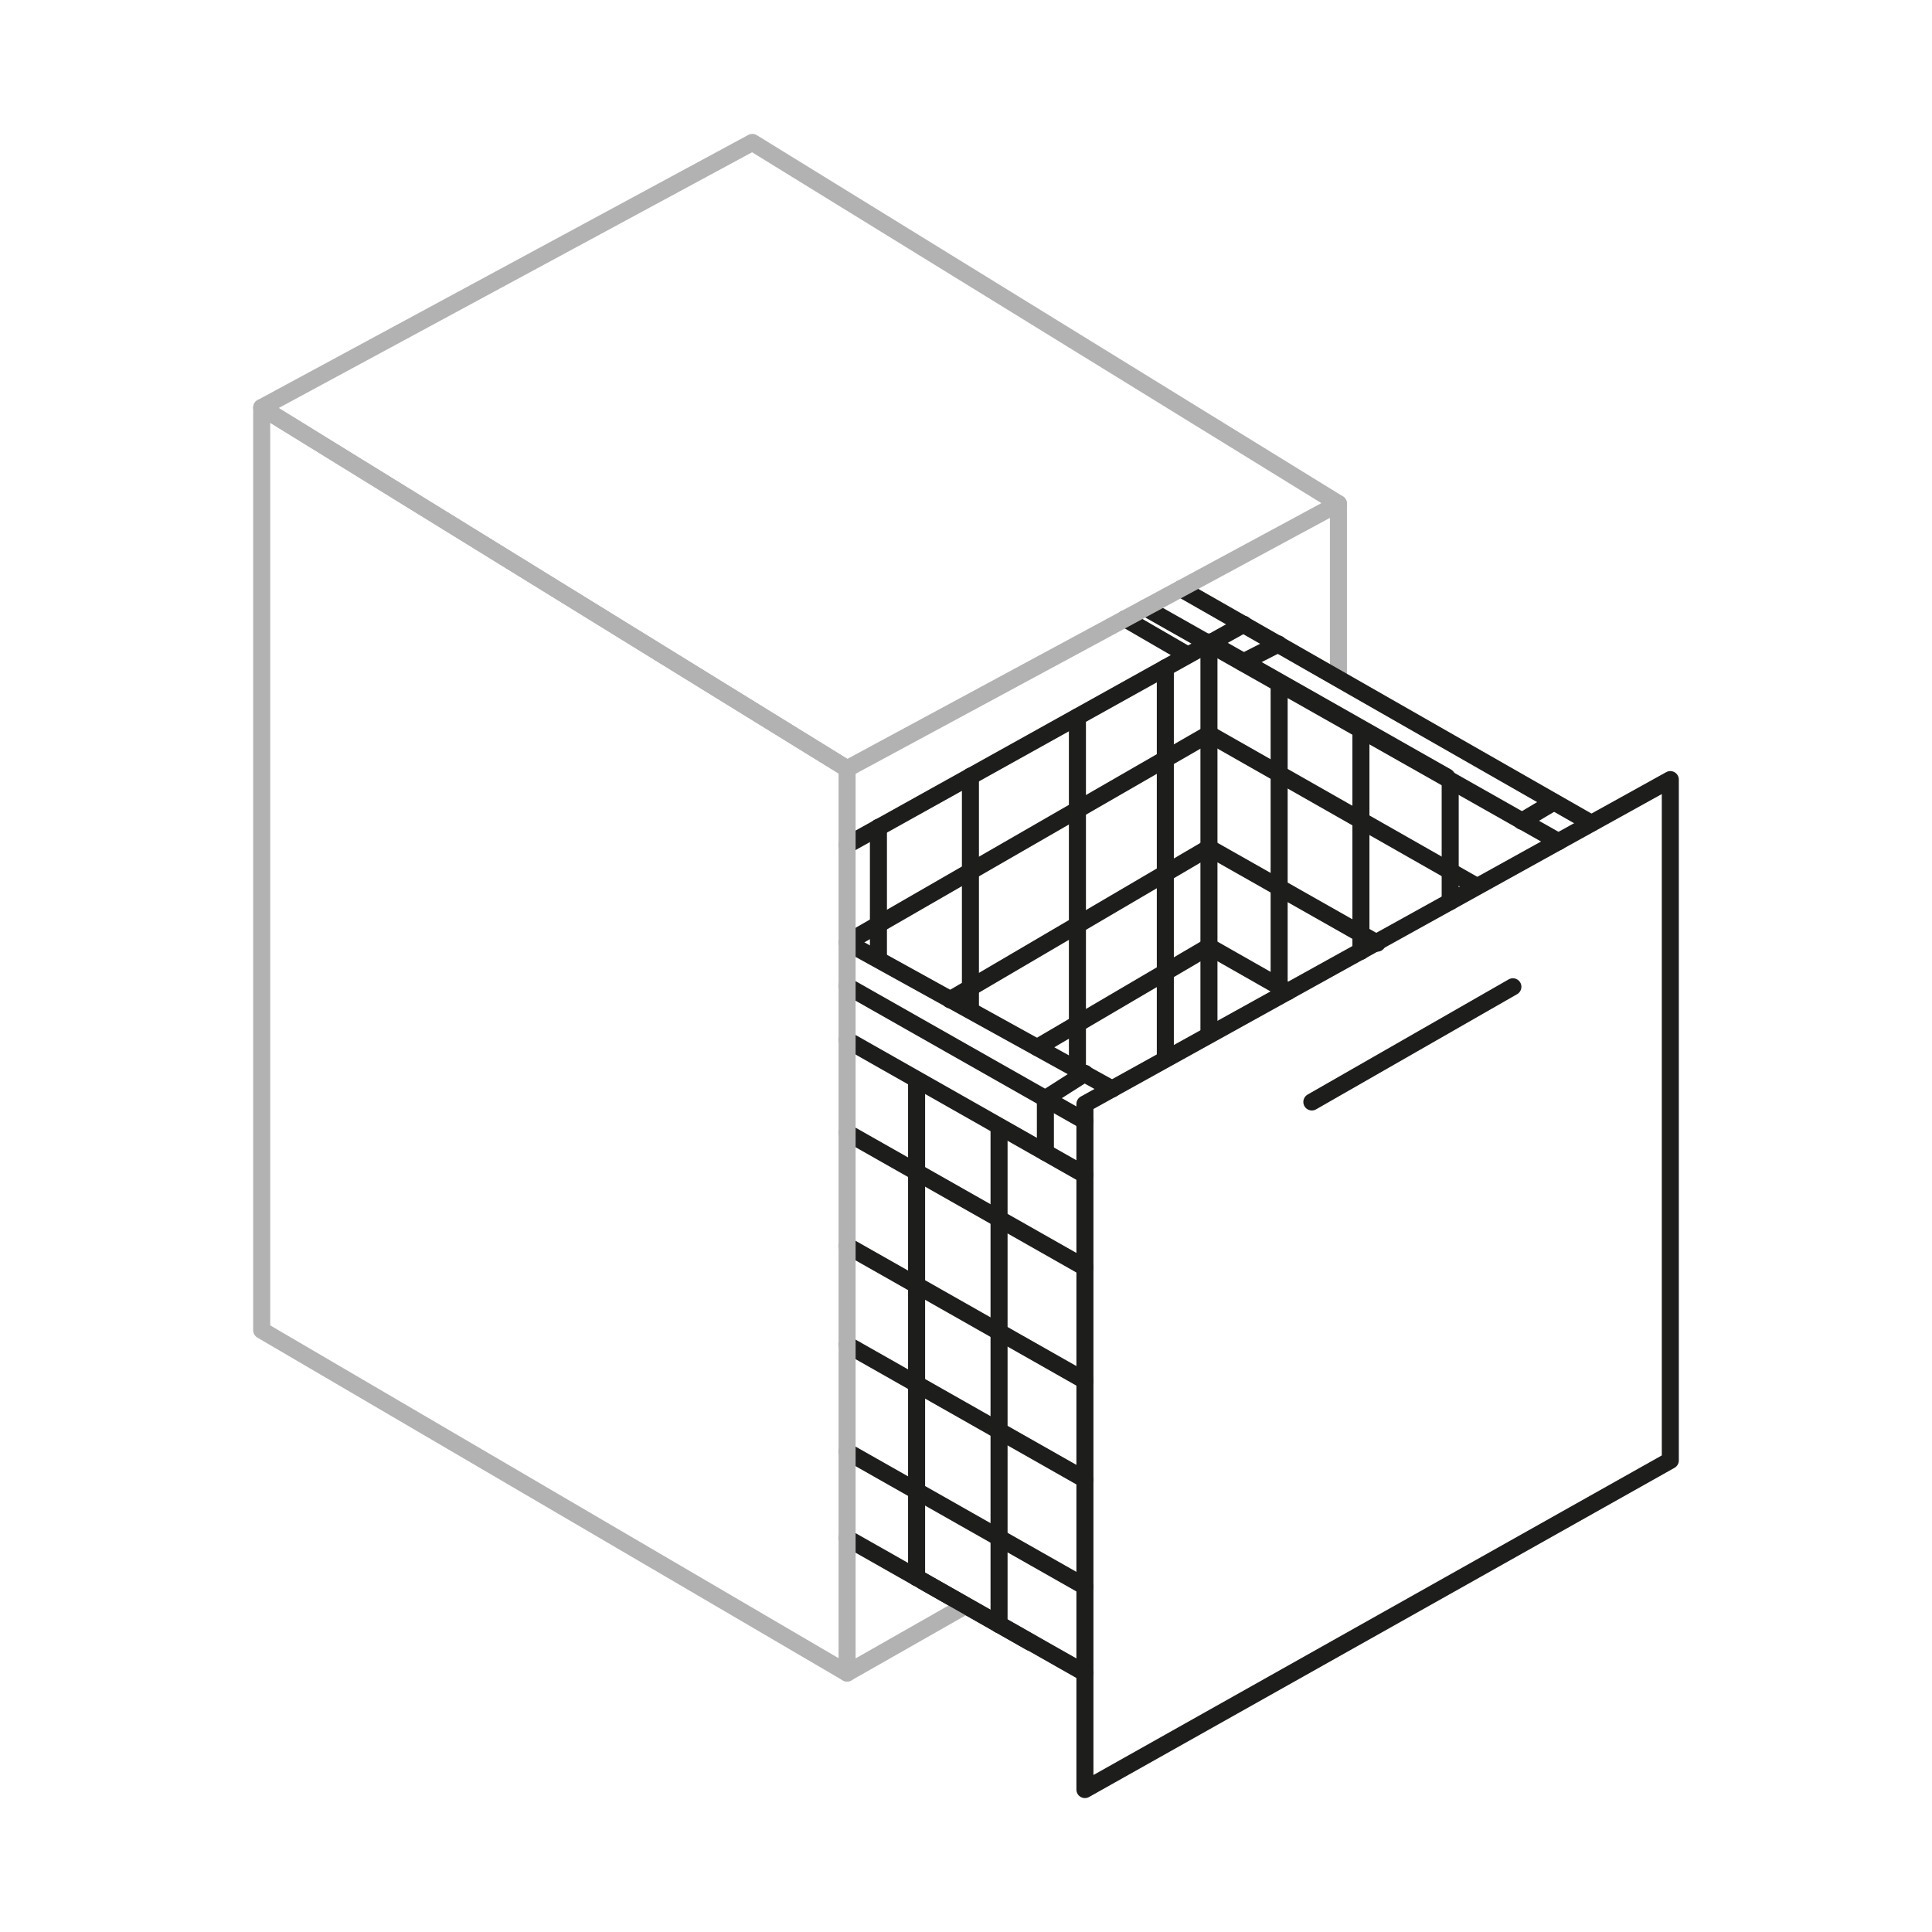 <?xml version="1.0" encoding="UTF-8"?>
<svg id="Capa_1" data-name="Capa 1" xmlns="http://www.w3.org/2000/svg" viewBox="0 0 28.35 28.35">
  <defs>
    <style>
      .cls-1 {
        stroke: #b2b2b2;
      }

      .cls-1, .cls-2, .cls-3 {
        fill: none;
        stroke-width: .25px;
      }

      .cls-1, .cls-3 {
        stroke-linecap: round;
        stroke-linejoin: round;
      }

      .cls-2 {
        stroke-miterlimit: 10;
      }

      .cls-2, .cls-3 {
        stroke: #1d1d1b;
      }
    </style>
  </defs>
  <line class="cls-2" x1="21.02" y1="10.85" x2="21.02" y2="10.85"/>
  <line class="cls-1" x1="19.64" y1="7.39" x2="19.64" y2="9.95"/>
  <polygon class="cls-3" points="15.92 16.2 15.92 26.26 24.51 21.43 24.51 11.44 15.92 16.2"/>
  <line class="cls-3" x1="23.35" y1="12.08" x2="17.33" y2="8.64"/>
  <line class="cls-3" x1="15.92" y1="17.24" x2="12.43" y2="15.26"/>
  <line class="cls-3" x1="15.92" y1="18.6" x2="12.43" y2="16.62"/>
  <line class="cls-3" x1="15.92" y1="20.26" x2="12.43" y2="18.28"/>
  <line class="cls-3" x1="15.92" y1="21.71" x2="12.43" y2="19.73"/>
  <line class="cls-3" x1="15.92" y1="23.28" x2="12.43" y2="21.3"/>
  <line class="cls-3" x1="15.92" y1="24.55" x2="12.43" y2="22.57"/>
  <line class="cls-3" x1="18.25" y1="9.16" x2="12.43" y2="12.4"/>
  <line class="cls-3" x1="16.81" y1="8.92" x2="22.87" y2="12.35"/>
  <line class="cls-3" x1="12.43" y1="14.47" x2="15.92" y2="16.45"/>
  <line class="cls-3" x1="12.43" y1="13.83" x2="16.32" y2="15.98"/>
  <line class="cls-3" x1="18.76" y1="9.45" x2="18.23" y2="9.72"/>
  <line class="cls-3" x1="22.8" y1="11.77" x2="22.33" y2="12.05"/>
  <line class="cls-3" x1="15.92" y1="15.75" x2="15.34" y2="16.12"/>
  <line class="cls-3" x1="15.34" y1="16.91" x2="15.34" y2="16.12"/>
  <line class="cls-1" x1="12.43" y1="24.55" x2="14.17" y2="23.56"/>
  <line class="cls-3" x1="17.39" y1="9.59" x2="16.51" y2="9.08"/>
  <line class="cls-3" x1="17.74" y1="9.44" x2="17.74" y2="15.16"/>
  <line class="cls-3" x1="19.25" y1="16.17" x2="22.2" y2="14.48"/>
  <line class="cls-3" x1="13.45" y1="15.88" x2="13.45" y2="23.15"/>
  <line class="cls-3" x1="14.66" y1="16.56" x2="14.66" y2="23.84"/>
  <line class="cls-3" x1="21.23" y1="11.4" x2="17.74" y2="9.42"/>
  <line class="cls-3" x1="21.66" y1="13" x2="17.74" y2="10.77"/>
  <line class="cls-3" x1="20.21" y1="13.84" x2="17.74" y2="12.44"/>
  <line class="cls-3" x1="18.9" y1="14.55" x2="17.74" y2="13.89"/>
  <line class="cls-3" x1="18.77" y1="10.04" x2="18.77" y2="14.58"/>
  <line class="cls-3" x1="19.97" y1="10.72" x2="19.97" y2="13.96"/>
  <line class="cls-3" x1="21.28" y1="11.48" x2="21.28" y2="13.23"/>
  <line class="cls-3" x1="12.89" y1="12.14" x2="12.89" y2="14.03"/>
  <line class="cls-3" x1="14.24" y1="11.39" x2="14.24" y2="14.8"/>
  <line class="cls-3" x1="15.81" y1="10.52" x2="15.81" y2="15.65"/>
  <line class="cls-3" x1="17.1" y1="9.8" x2="17.1" y2="15.52"/>
  <line class="cls-3" x1="17.74" y1="10.77" x2="12.5" y2="13.79"/>
  <line class="cls-3" x1="17.74" y1="12.44" x2="13.94" y2="14.67"/>
  <line class="cls-3" x1="17.74" y1="13.89" x2="15.22" y2="15.37"/>
  <polygon class="cls-1" points="12.43 11.28 12.43 24.55 3.84 19.52 3.84 5.98 12.43 11.28"/>
  <polygon class="cls-1" points="19.64 7.39 12.43 11.28 3.84 5.98 11.04 2.09 19.64 7.39"/>
  <line class="cls-3" x1="13.54" y1="23.2" x2="15.12" y2="24.1"/>
</svg>